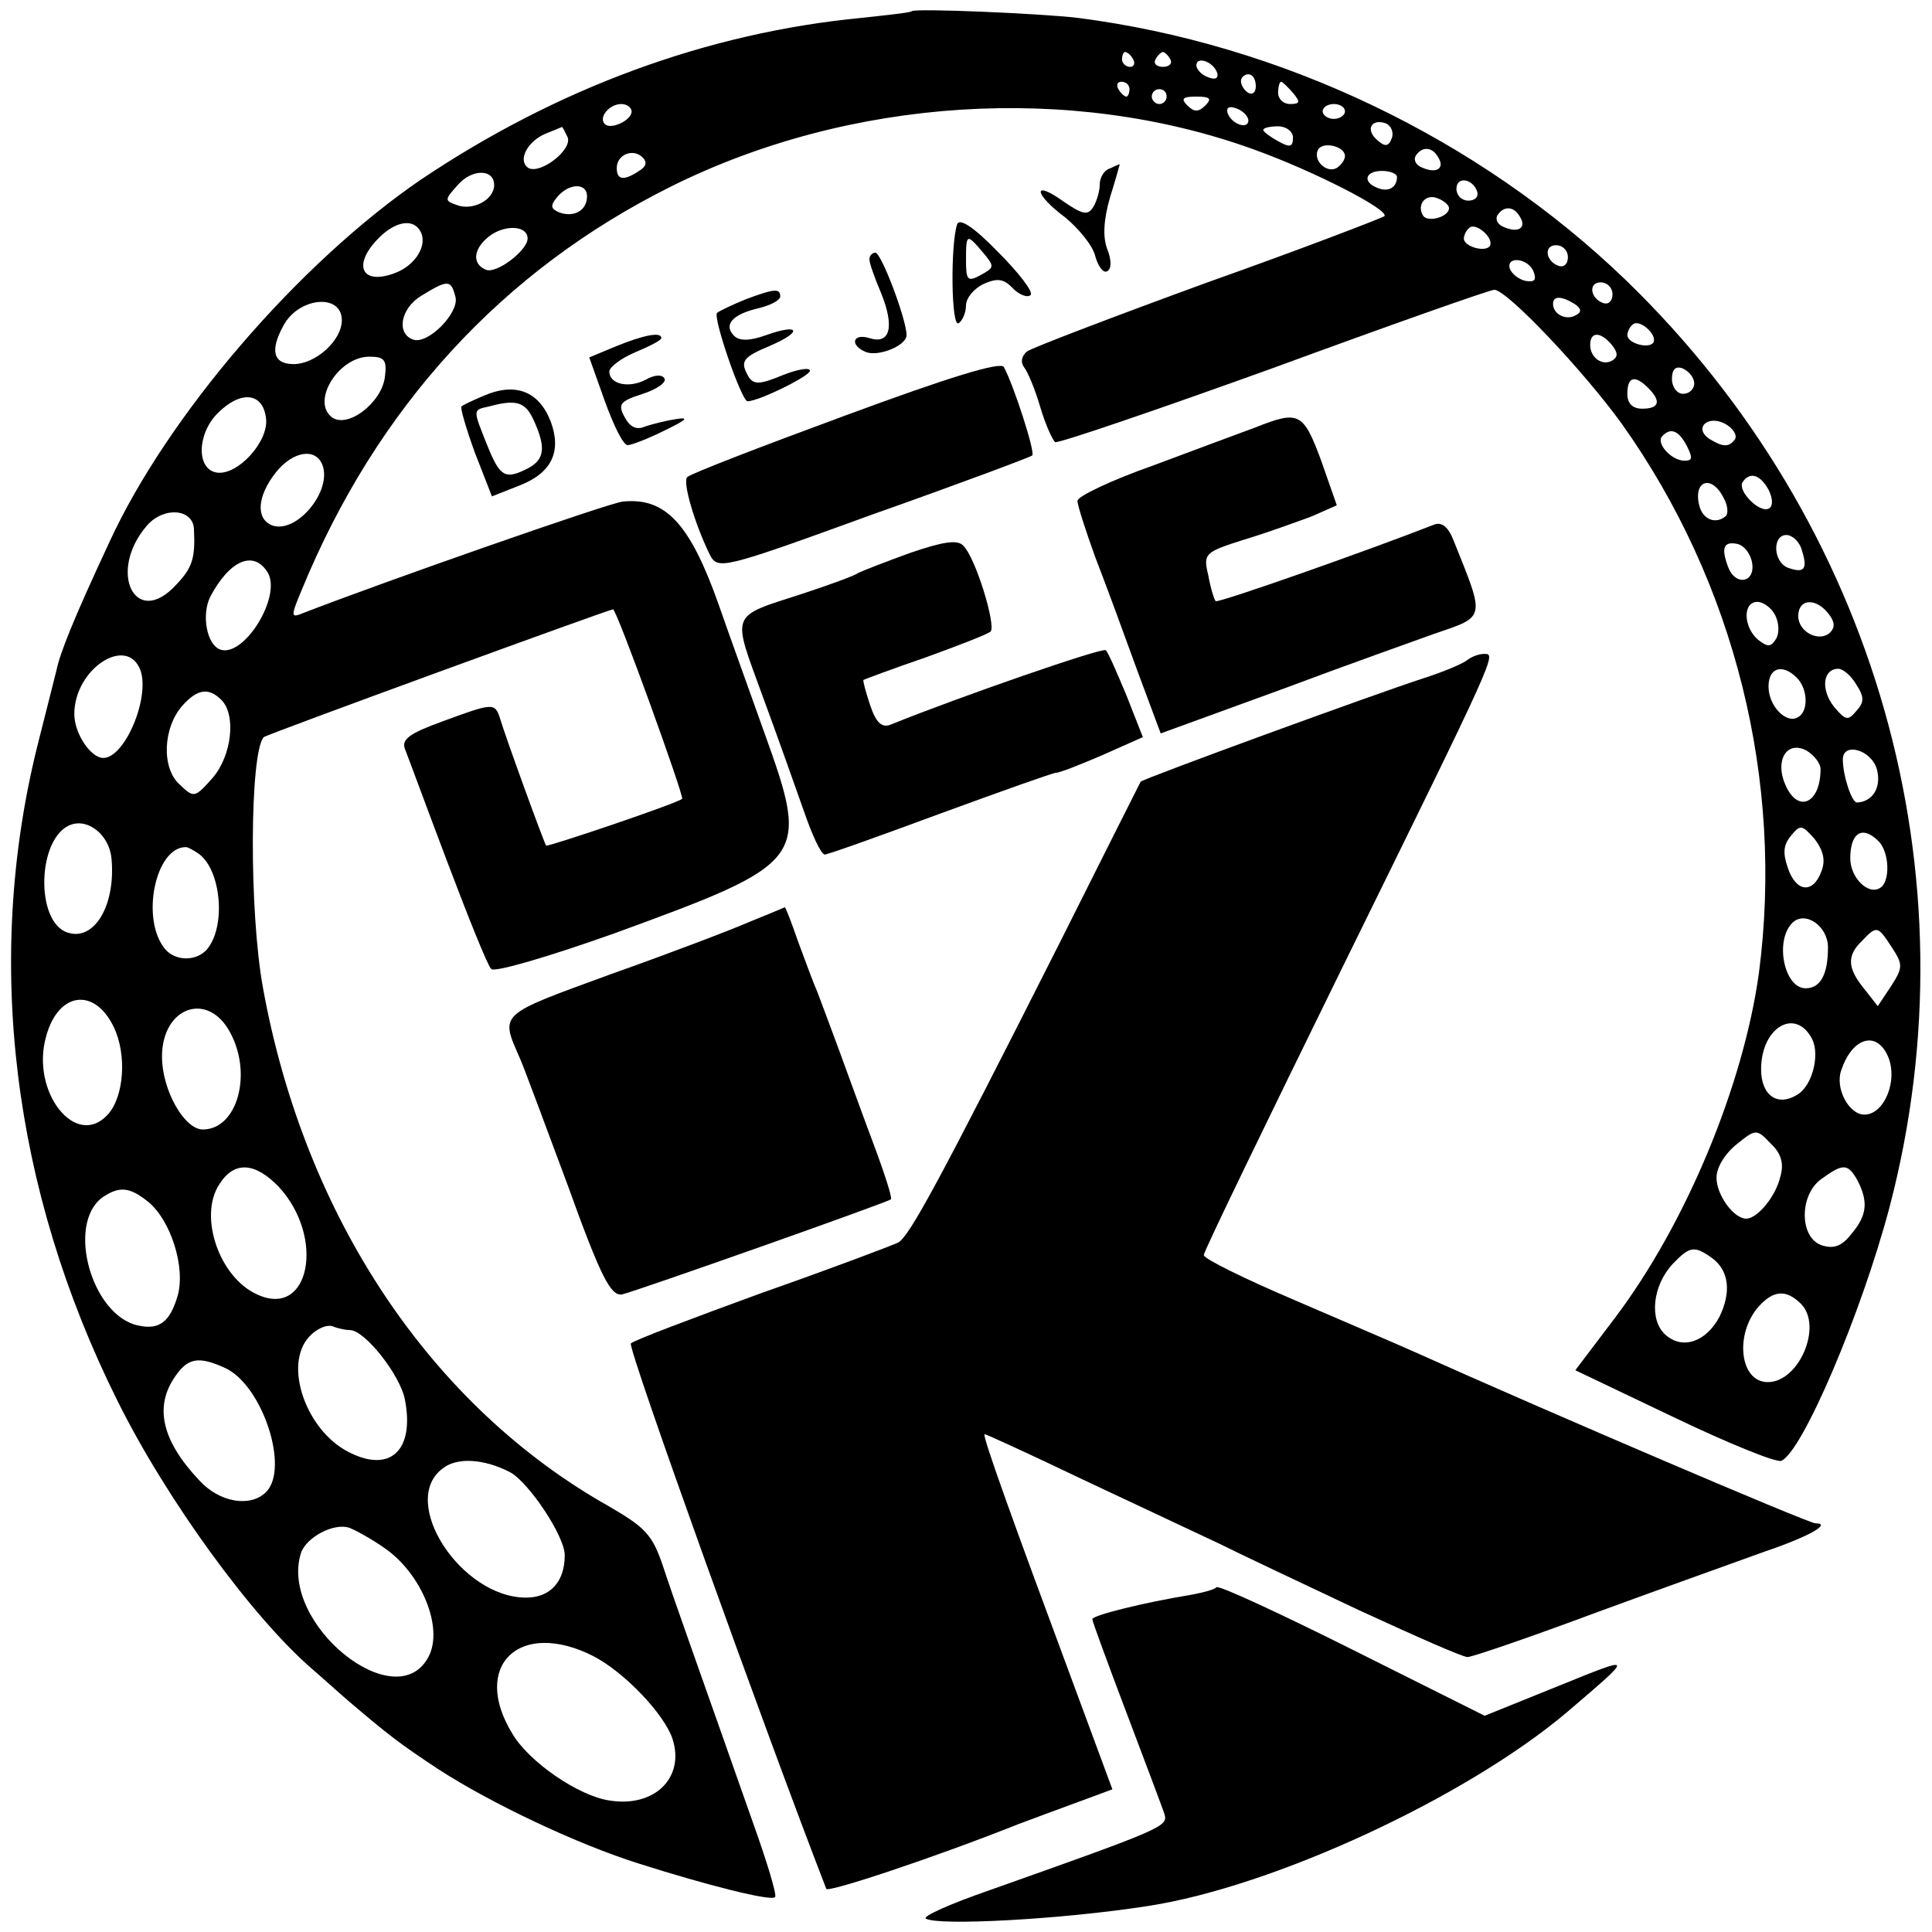 <?xml version="1.0" standalone="no"?>
<!DOCTYPE svg PUBLIC "-//W3C//DTD SVG 20010904//EN"
 "http://www.w3.org/TR/2001/REC-SVG-20010904/DTD/svg10.dtd">
<svg version="1.0" xmlns="http://www.w3.org/2000/svg"
 width="260pt" height="260pt" viewBox="0 0 260 260"
 preserveAspectRatio="xMidYMid meet">
<g transform="translate(0,260) scale(0.1,-0.1)"
fill="#000000" stroke="none">
<path d="M1227 2585 c-1 -2 -31 -5 -67 -9 -209 -20 -411 -95 -594 -218 -165
-113 -341 -318 -419 -488 -48 -103 -66 -148 -71 -172 -3 -12 -15 -59 -26 -103
-71 -287 -34 -595 108 -880 66 -133 181 -291 262 -361 14 -12 36 -32 50 -44
53 -45 67 -56 120 -91 71 -46 187 -101 270 -127 91 -29 178 -51 183 -45 3 2
-11 48 -30 101 -71 202 -106 299 -121 345 -14 41 -23 51 -71 79 -241 135 -411
390 -467 698 -19 103 -18 318 1 338 2 3 465 172 470 172 5 0 96 -252 93 -255
-6 -6 -181 -65 -183 -63 -3 4 -55 147 -62 171 -7 22 -10 21 -78 -4 -44 -16
-55 -24 -50 -37 4 -10 29 -78 57 -152 28 -74 54 -139 59 -144 4 -5 76 16 166
48 260 95 263 99 202 269 -22 62 -50 139 -61 171 -39 111 -72 147 -130 141
-19 -2 -319 -107 -430 -150 -17 -7 -17 -5 -2 31 101 246 270 430 497 543 241
120 538 139 784 50 81 -29 184 -82 176 -90 -5 -3 -111 -44 -238 -89 -126 -46
-236 -88 -243 -93 -7 -6 -9 -14 -4 -21 5 -6 15 -30 22 -54 7 -24 17 -45 20
-47 4 -2 136 43 294 100 158 58 291 105 297 105 17 0 121 -110 172 -181 152
-214 218 -480 184 -739 -21 -151 -98 -337 -194 -464 l-53 -70 132 -63 c73 -35
137 -61 145 -59 28 11 108 198 146 342 117 447 -18 921 -355 1247 -198 191
-464 318 -738 353 -52 6 -217 13 -223 9z m298 -65 c3 -5 1 -10 -4 -10 -6 0
-11 5 -11 10 0 6 2 10 4 10 3 0 8 -4 11 -10z m50 0 c3 -5 -1 -10 -10 -10 -9 0
-13 5 -10 10 3 6 8 10 10 10 2 0 7 -4 10 -10z m63 -18 c2 -7 -2 -10 -12 -6 -9
3 -16 11 -16 16 0 13 23 5 28 -10z m52 -18 c0 -8 -4 -12 -10 -9 -5 3 -10 10
-10 16 0 5 5 9 10 9 6 0 10 -7 10 -16z m-170 -4 c0 -5 -2 -10 -4 -10 -3 0 -8
5 -11 10 -3 6 -1 10 4 10 6 0 11 -4 11 -10z m220 -5 c10 -12 10 -15 -4 -15 -9
0 -16 7 -16 15 0 8 2 15 4 15 2 0 9 -7 16 -15z m-170 -5 c0 -5 -4 -10 -10 -10
-5 0 -10 5 -10 10 0 6 5 10 10 10 6 0 10 -4 10 -10z m52 -12 c-9 -9 -15 -9
-24 0 -9 9 -7 12 12 12 19 0 21 -3 12 -12z m-772 -8 c0 -12 -28 -25 -36 -17
-9 9 6 27 22 27 8 0 14 -5 14 -10z m830 -12 c0 -13 -23 -5 -28 10 -2 7 2 10
12 6 9 -3 16 -11 16 -16z m130 12 c0 -5 -7 -10 -15 -10 -8 0 -15 5 -15 10 0 6
7 10 15 10 8 0 15 -4 15 -10z m63 -36 c-4 -11 -9 -12 -19 -3 -17 14 -9 30 11
23 7 -3 11 -12 8 -20z m-1109 1 c6 -17 -37 -50 -53 -41 -15 10 -1 36 23 46 12
5 22 9 22 9 1 1 4 -6 8 -14z m976 0 c0 -13 -4 -14 -20 -5 -11 6 -20 13 -20 15
0 3 9 5 20 5 11 0 20 -7 20 -15z m70 -25 c0 -5 -5 -12 -11 -16 -14 -8 -33 11
-25 25 7 11 36 4 36 -9z m-950 -20 c-21 -14 -30 -12 -30 4 0 18 22 27 35 14 6
-6 5 -12 -5 -18z m1075 19 c10 -15 -1 -23 -20 -15 -9 3 -13 10 -10 16 8 13 22
13 30 -1z m-1270 -38 c0 -20 -29 -35 -50 -27 -17 6 -17 7 1 27 19 22 49 22 49
0z m1215 11 c0 -14 -11 -21 -26 -15 -21 8 -17 23 6 23 11 0 20 -4 20 -8z m108
-20 c2 -7 -3 -12 -12 -12 -9 0 -16 7 -16 16 0 17 22 14 28 -4z m-1198 -6 c0
-19 -17 -29 -37 -22 -12 5 -13 9 -3 21 16 19 40 19 40 1z m1160 -16 c0 -12
-29 -20 -35 -10 -9 15 4 30 20 23 8 -3 15 -9 15 -13z m95 -11 c10 -15 -1 -23
-20 -15 -9 3 -13 10 -10 16 8 13 22 13 30 -1z m-1480 -19 c12 -19 -6 -48 -35
-58 -44 -16 -56 12 -20 48 22 22 45 26 55 10z m145 -11 c0 -16 -42 -48 -56
-42 -20 8 -17 30 7 47 21 14 49 12 49 -5z m1295 -10 c-6 -9 -35 -1 -35 10 0 4
3 11 7 14 8 9 34 -13 28 -24z m105 -15 c0 -9 -5 -14 -12 -12 -18 6 -21 28 -4
28 9 0 16 -7 16 -16z m-46 -20 c4 -11 1 -14 -11 -12 -9 2 -18 9 -21 16 -6 18
25 15 32 -4z m-1451 -34 c5 -21 -37 -64 -57 -57 -23 8 -17 42 11 59 36 22 40
22 46 -2z m1557 4 c0 -9 -5 -14 -12 -12 -18 6 -21 28 -4 28 9 0 16 -7 16 -16z
m-1710 -35 c0 -27 -35 -59 -65 -59 -27 0 -32 18 -14 51 20 39 79 45 79 8z
m1659 22 c9 -6 10 -11 2 -15 -13 -8 -31 1 -31 15 0 11 11 11 29 0z m106 -52
c-6 -9 -35 -1 -35 10 0 4 3 11 7 14 8 9 34 -13 28 -24z m-56 -3 c8 -10 9 -16
1 -21 -13 -8 -30 3 -30 21 0 18 14 18 29 0z m-1651 -43 c-4 -35 -51 -71 -72
-54 -27 22 10 81 51 81 20 0 24 -4 21 -27z m1762 -9 c0 -8 -7 -14 -15 -14 -8
0 -15 9 -15 20 0 13 5 18 15 14 8 -4 15 -12 15 -20z m-62 -6 c18 -18 15 -28
-8 -28 -13 0 -20 7 -20 20 0 23 10 26 28 8z m-1860 -41 c4 -31 -38 -77 -66
-73 -28 4 -27 52 1 80 31 31 61 28 65 -7z m1977 -28 c-8 -11 -16 -11 -34 0
-22 14 -4 33 20 21 11 -6 17 -15 14 -21z m-65 -9 c8 -16 8 -20 -3 -20 -18 0
-39 24 -30 33 11 12 22 8 33 -13z m-1836 -26 c13 -35 -35 -93 -68 -81 -22 9
-20 39 5 71 23 29 54 34 63 10z m1946 -33 c6 -12 6 -22 1 -25 -12 -8 -43 23
-36 35 10 15 24 10 35 -10z m-61 -10 c6 -10 7 -21 4 -25 -13 -12 -31 -6 -36
13 -9 34 16 43 32 12z m-2058 -43 c2 -39 -2 -52 -24 -75 -55 -60 -93 18 -39
80 23 26 62 22 63 -5z m2164 -29 c8 -25 3 -31 -19 -23 -20 8 -21 44 -2 44 8 0
18 -9 21 -21z m-67 -17 c4 -26 -22 -31 -32 -6 -10 26 -7 36 12 32 9 -2 18 -13
20 -26z m-1998 -12 c20 -32 -32 -116 -64 -104 -18 7 -25 47 -13 71 26 49 58
63 77 33z m2029 -58 c5 -10 6 -24 1 -32 -7 -11 -11 -11 -24 -1 -20 17 -21 51
-1 51 8 0 19 -8 24 -18z m71 3 c9 -11 10 -19 3 -26 -14 -14 -43 0 -43 22 0 23
23 25 40 4z m-2271 -77 c13 -37 -21 -118 -50 -118 -17 0 -39 33 -39 59 0 61
71 107 89 59z m2229 -10 c15 -15 16 -45 2 -53 -16 -10 -40 15 -40 41 0 26 19
31 38 12z m80 -9 c11 -17 11 -24 0 -36 -11 -13 -14 -13 -30 6 -18 23 -15 51 6
51 6 0 17 -9 24 -21z m-2200 -21 c20 -20 14 -75 -12 -105 -24 -27 -25 -27 -44
-9 -25 22 -23 77 4 107 20 22 35 24 52 7z m2152 -93 c0 -46 -30 -60 -47 -22
-15 33 1 61 28 47 10 -6 19 -17 19 -25z m76 -1 c6 -24 -6 -43 -27 -44 -7 0
-19 36 -19 58 0 24 39 13 46 -14z m-2376 -119 c6 -63 -23 -112 -59 -100 -44
14 -41 128 4 145 24 9 52 -14 55 -45z m2301 -18 c-11 -30 -34 -28 -45 5 -7 20
-6 31 4 43 13 16 15 15 32 -4 12 -16 15 -29 9 -44z m77 41 c15 -15 16 -55 2
-63 -16 -10 -40 14 -40 40 0 34 16 45 38 23z m-2262 -16 c31 -20 39 -97 13
-129 -14 -17 -43 -17 -57 0 -33 40 -13 137 28 137 3 0 10 -4 16 -8z m2194
-127 c0 -36 -10 -55 -30 -55 -29 0 -42 64 -18 88 17 17 48 -4 48 -33z m86 0
c15 -23 15 -27 -1 -52 l-18 -27 -18 23 c-23 28 -24 45 -3 65 20 21 21 20 40
-9z m-2393 -107 c18 -37 14 -94 -8 -118 -43 -47 -104 31 -83 105 16 60 65 67
91 13z m157 -8 c30 -56 9 -130 -37 -130 -25 0 -55 53 -55 98 0 67 62 89 92 32z
m2129 -9 c10 -21 0 -62 -20 -74 -27 -17 -49 -1 -49 34 0 57 47 84 69 40z m100
-19 c17 -32 -2 -82 -30 -82 -21 0 -40 36 -31 60 14 42 45 53 61 22z m-143
-165 c-6 -27 -31 -57 -46 -57 -17 0 -40 32 -40 55 0 14 11 32 27 45 26 21 27
21 46 1 14 -13 18 -27 13 -44z m-2021 -14 c63 -68 42 -178 -29 -145 -51 23
-79 105 -51 148 20 32 48 30 80 -3z m2125 8 c14 -28 13 -46 -8 -71 -13 -17
-24 -21 -40 -16 -31 10 -31 69 0 90 29 21 35 20 48 -3z m-2301 -28 c31 -25 51
-89 40 -127 -10 -34 -24 -46 -52 -40 -63 12 -98 135 -50 172 23 16 37 15 62
-5z m2105 -76 c23 -17 26 -46 10 -79 -18 -34 -50 -45 -73 -24 -22 20 -17 66
10 95 23 24 29 25 53 8z m120 -62 c29 -30 -3 -105 -45 -105 -38 0 -45 65 -12
102 20 22 37 23 57 3z m-1953 -35 c20 0 68 -61 74 -94 13 -68 -20 -99 -76 -70
-57 29 -88 117 -53 155 10 11 24 17 32 14 7 -3 18 -5 23 -5z m-168 -51 c50
-23 87 -135 55 -167 -21 -21 -63 -14 -90 16 -50 53 -61 99 -32 140 17 25 32
27 67 11z m383 -140 c25 -13 74 -86 74 -112 0 -35 -19 -57 -52 -57 -88 0 -172
130 -112 174 19 15 55 13 90 -5z m-169 -102 c50 -34 80 -107 60 -146 -43 -84
-202 44 -172 139 7 21 44 41 65 34 8 -3 30 -15 47 -27z m282 -146 c42 -22 95
-78 106 -111 17 -52 -24 -93 -85 -83 -41 6 -107 51 -130 89 -57 92 9 156 109
105z"/>
<path d="M1493 2373 c-7 -2 -13 -12 -13 -21 0 -9 -4 -23 -9 -31 -7 -11 -14
-10 -40 8 -42 30 -40 10 3 -22 18 -15 37 -38 40 -52 4 -14 11 -23 16 -20 6 3
6 15 0 30 -6 16 -5 39 4 70 8 25 13 45 13 44 -1 0 -8 -3 -14 -6z"/>
<path d="M1288 2298 c-9 -28 -8 -139 2 -133 5 3 10 14 10 24 0 10 11 23 24 29
18 8 27 7 39 -6 9 -9 20 -13 24 -9 4 4 -16 30 -44 58 -33 34 -52 46 -55 37z
m35 -38 c16 -19 15 -20 -3 -30 -18 -10 -20 -7 -20 20 0 36 1 36 23 10z"/>
<path d="M1170 2251 c0 -5 7 -25 16 -46 18 -45 12 -69 -16 -60 -23 7 -27 -10
-4 -19 17 -6 54 9 54 23 0 21 -34 111 -42 111 -4 0 -8 -4 -8 -9z"/>
<path d="M1003 2197 c-17 -7 -34 -15 -38 -18 -6 -6 33 -119 41 -119 15 0 84
34 84 41 0 5 -17 2 -37 -6 -29 -12 -38 -13 -45 -3 -13 22 -9 27 29 43 44 19
39 30 -6 14 -22 -8 -36 -8 -43 -1 -15 15 -2 29 32 37 17 4 30 11 30 16 0 11
-7 11 -47 -4z"/>
<path d="M829 2134 l-36 -15 21 -59 c12 -33 25 -60 31 -59 5 0 28 9 50 20 29
14 33 18 15 15 -14 -2 -33 -7 -42 -10 -11 -5 -20 -1 -27 12 -10 18 -7 22 24
32 19 6 33 16 29 21 -3 5 -13 5 -25 -2 -23 -12 -49 -6 -49 11 0 6 16 18 35 26
19 8 35 16 35 19 0 9 -24 4 -61 -11z"/>
<path d="M1138 2041 c-114 -42 -210 -79 -213 -83 -7 -6 10 -63 30 -104 11 -21
14 -21 220 54 116 41 212 77 214 79 5 3 -25 95 -38 119 -4 8 -75 -14 -213 -65z"/>
<path d="M650 2067 c-14 -6 -27 -12 -29 -14 -2 -1 6 -29 18 -62 l23 -59 38 15
c43 17 56 46 41 86 -16 41 -48 53 -91 34z m68 -32 c17 -37 15 -53 -7 -65 -31
-16 -38 -12 -55 30 -20 50 -20 48 2 53 37 10 49 6 60 -18z"/>
<path d="M1690 2025 c-19 -7 -81 -30 -137 -51 -57 -20 -103 -42 -103 -48 0 -6
11 -40 24 -76 14 -36 39 -104 56 -151 l32 -86 162 59 c88 33 181 66 206 75 70
24 69 19 26 126 -7 18 -16 25 -26 21 -92 -36 -291 -106 -294 -103 -2 2 -7 18
-10 35 -7 29 -5 31 49 48 30 9 71 24 90 31 l34 15 -21 60 c-24 65 -30 68 -88
45z"/>
<path d="M1225 1856 c-33 -12 -64 -24 -70 -27 -5 -4 -39 -16 -75 -28 -99 -32
-95 -24 -54 -137 20 -54 45 -125 56 -156 11 -32 23 -58 28 -58 4 0 74 25 155
55 82 30 152 55 156 55 5 0 33 11 63 24 l54 24 -22 56 c-13 31 -25 59 -28 61
-4 4 -195 -62 -289 -100 -12 -5 -20 2 -28 26 -6 18 -10 33 -9 34 2 1 39 15 83
30 44 16 83 31 88 35 8 7 -20 100 -37 116 -8 8 -27 5 -71 -10z"/>
<path d="M1975 1712 c-6 -5 -32 -16 -60 -25 -65 -21 -377 -135 -380 -139 -1
-2 -49 -97 -107 -213 -166 -329 -204 -398 -219 -407 -8 -4 -90 -35 -184 -68
-93 -34 -173 -64 -176 -68 -5 -5 182 -525 263 -734 3 -5 145 42 258 87 19 7
56 21 81 30 l46 17 -54 146 c-81 218 -122 332 -118 332 2 0 61 -27 132 -61 70
-33 153 -72 183 -86 30 -15 115 -55 189 -90 74 -34 139 -63 146 -63 6 0 85 27
176 61 90 33 191 69 224 81 59 20 91 38 68 38 -9 0 -360 150 -538 230 -22 10
-95 41 -162 70 -68 29 -123 56 -123 61 0 5 84 178 186 386 211 429 208 423
191 423 -7 0 -17 -4 -22 -8z"/>
<path d="M1010 1360 c-25 -11 -109 -43 -188 -71 -153 -56 -149 -52 -122 -114
5 -11 33 -87 64 -170 45 -125 58 -149 73 -147 18 4 355 123 362 128 2 2 -9 36
-24 76 -15 40 -36 98 -47 128 -11 30 -24 64 -28 75 -5 11 -16 41 -26 68 -9 26
-17 47 -18 46 0 0 -21 -9 -46 -19z"/>
<path d="M1637 464 c-2 -3 -17 -7 -33 -10 -67 -11 -134 -28 -134 -33 0 -3 21
-60 46 -126 25 -66 48 -127 51 -136 5 -17 1 -19 -236 -103 -52 -18 -90 -35
-85 -38 17 -10 184 -1 299 17 169 26 428 146 564 261 91 78 92 77 -12 35 l-99
-40 -178 89 c-98 49 -180 87 -183 84z"/>
</g>
</svg>
